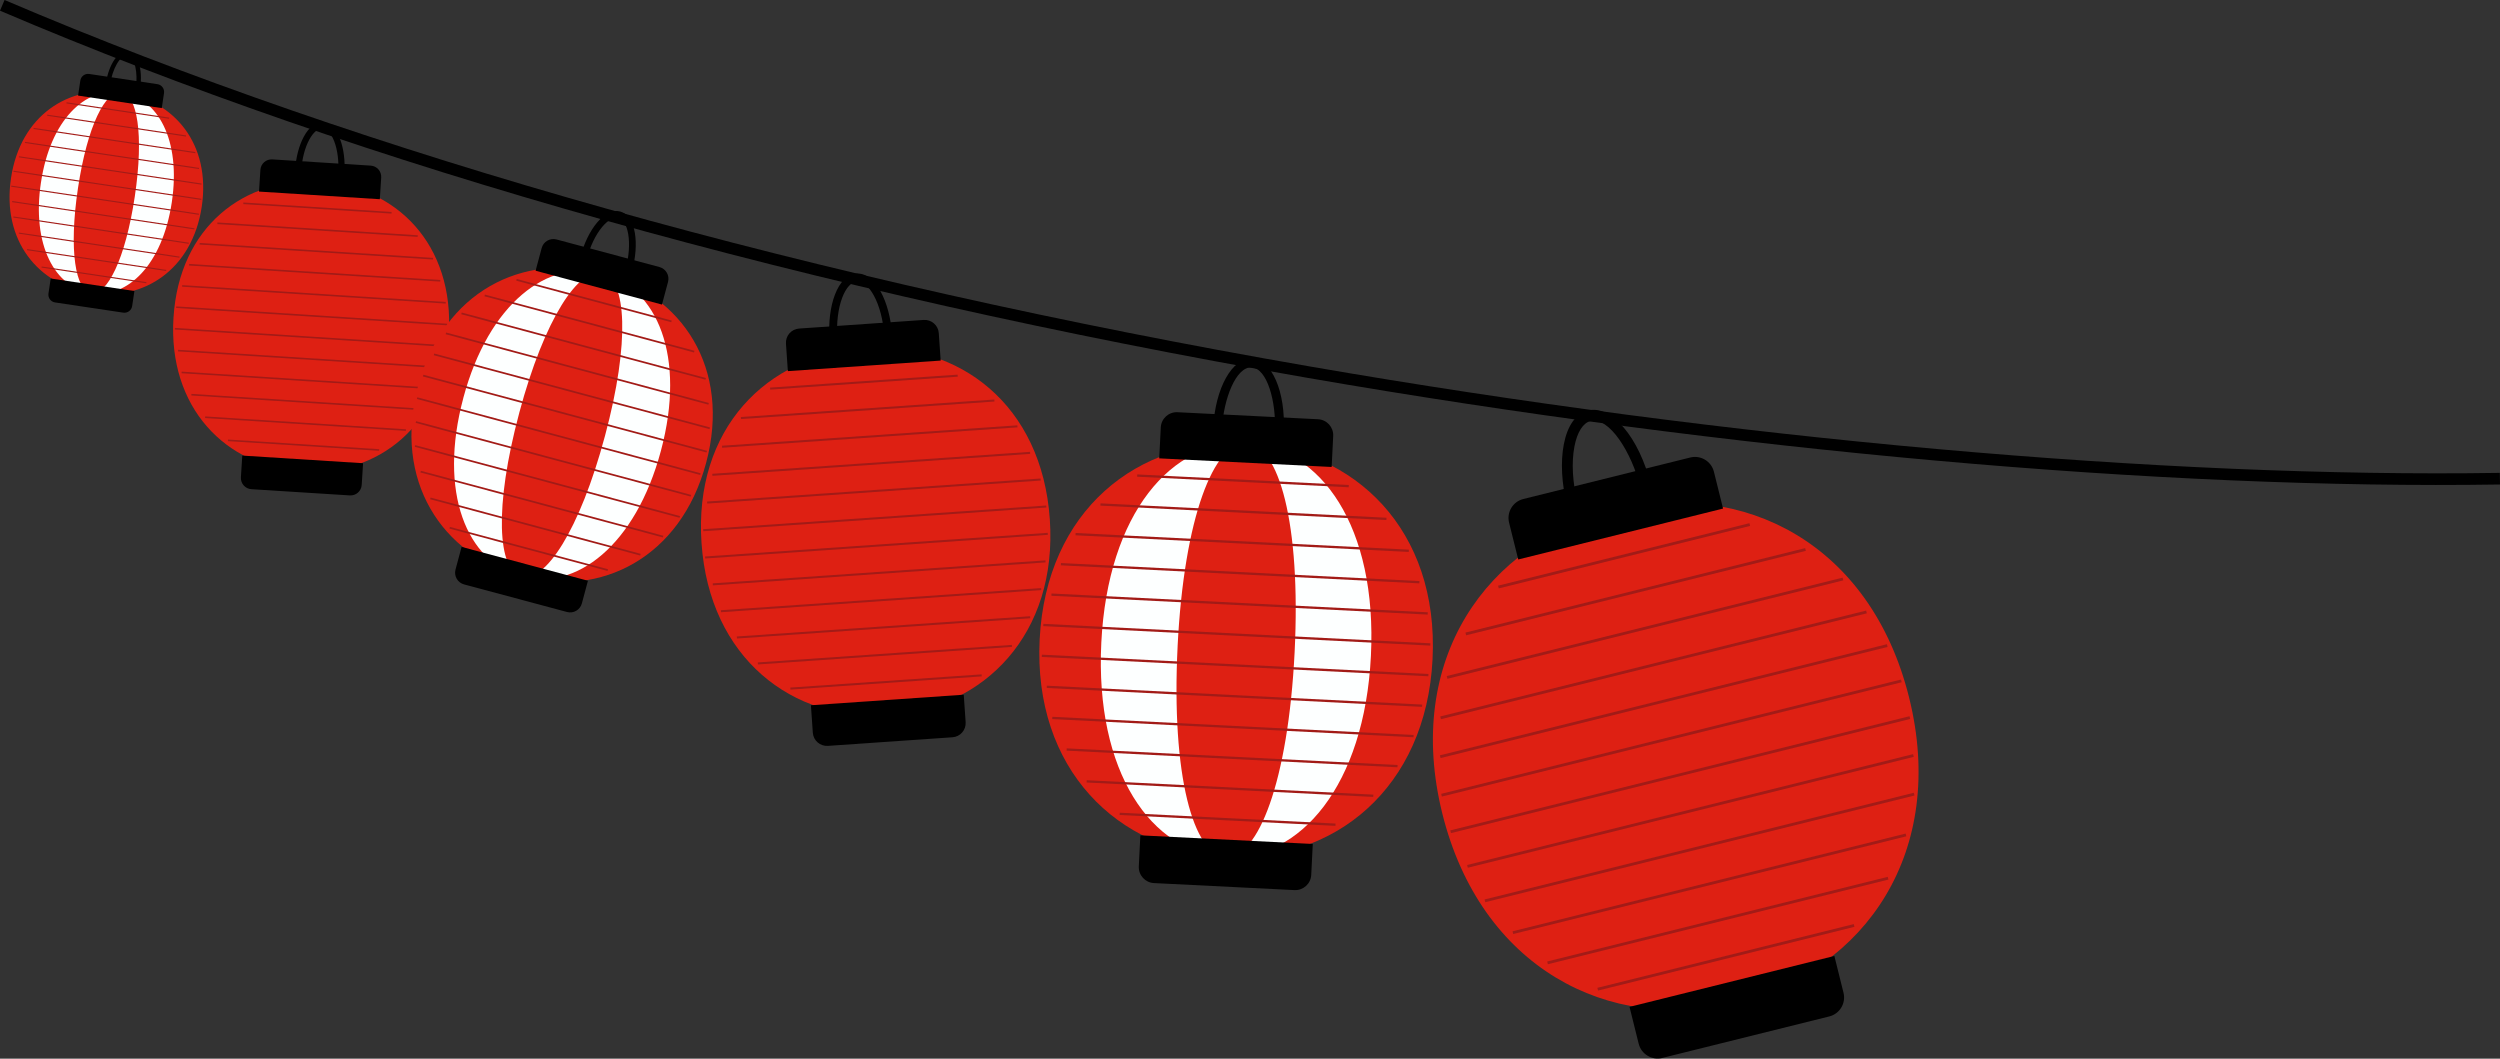 <?xml version="1.0" encoding="UTF-8"?>
<svg id="_レイヤー_2" data-name="レイヤー 2" xmlns="http://www.w3.org/2000/svg" viewBox="0 0 1367.45 579.08">
  <rect x="0" y="0" width="1367.45" height="579.08" fill="#333333" stroke="none"/>
  <defs>
    <style>
      .cls-1 {
        fill: #000;
      }

      .cls-1, .cls-2, .cls-3, .cls-4 {
        stroke-width: 0px;
      }

      .cls-2 {
        fill: #a21b17;
      }

      .cls-3 {
        fill: #fdffff;
      }

      .cls-4 {
        fill: #de2013;
      }
    </style>
  </defs>
  <g id="design">
    <g>
      <g>
        <path class="cls-1" d="M857.16,276.6l5.75-1.43c-2.79-11.21-3.4-22.2-1.73-30.94,1.5-7.84,4.71-12.92,8.82-13.94,10.12-2.52,22.5,17.13,27.27,36.34l5.75-1.43c-6.46-26-21.6-43.86-34.45-40.67-6.54,1.63-11.23,8.23-13.21,18.58-1.83,9.57-1.18,21.46,1.8,33.48Z"/>
        <g>
          <path class="cls-4" d="M788.92,444.99c20.87,83.97,90.69,120.73,161.19,103.21,70.51-17.52,115-82.68,94.13-166.66-20.87-83.97-90.44-119.72-160.94-102.2-70.51,17.52-115.25,81.67-94.38,165.65Z"/>
          <path class="cls-1" d="M824.94,261.06h115.45v20.75c0,5.9-4.79,10.68-10.68,10.68h-94.09c-5.9,0-10.68-4.79-10.68-10.68v-20.75h0Z" transform="translate(1806.04 332.51) rotate(166.04)"/>
          <path class="cls-1" d="M893.38,536.44h115.45v20.75c0,5.9-4.79,10.68-10.68,10.68h-94.09c-5.9,0-10.68-4.79-10.68-10.68v-20.75h0Z" transform="translate(-105.09 245.67) rotate(-13.96)"/>
          <g>
            <rect class="cls-2" x="817.5" y="303.31" width="141.67" height="1.55" transform="translate(-47.11 223.21) rotate(-13.96)"/>
            <rect class="cls-2" x="798.92" y="322.96" width="191.48" height="1.55" transform="translate(-51.67 225.31) rotate(-13.96)"/>
            <rect class="cls-2" x="788.22" y="342.92" width="223.13" height="1.55" transform="translate(-56.33 227.14) rotate(-13.96)"/>
            <rect class="cls-2" x="784.42" y="362.98" width="240.05" height="1.55" transform="translate(-61.03 228.86) rotate(-13.96)"/>
            <rect class="cls-2" x="784.04" y="382.82" width="251.96" height="1.55" transform="translate(-65.65 230.78) rotate(-13.96)"/>
            <rect class="cls-2" x="784.64" y="403" width="259.17" height="1.55" transform="translate(-70.39 232.4) rotate(-13.96)"/>
            <rect class="cls-2" x="789.62" y="423.03" width="258.85" height="1.55" transform="translate(-75.08 234.15) rotate(-13.96)"/>
            <rect class="cls-2" x="798.95" y="442.87" width="251.34" height="1.55" transform="translate(-79.7 236.08) rotate(-13.96)"/>
            <rect class="cls-2" x="808.62" y="462.86" width="241.93" height="1.55" transform="translate(-84.37 237.87) rotate(-13.96)"/>
            <rect class="cls-2" x="824.23" y="482.73" width="221.56" height="1.55" transform="translate(-89.01 239.76) rotate(-13.96)"/>
            <rect class="cls-2" x="843.62" y="502.82" width="191.94" height="1.55" transform="translate(-93.72 241.46) rotate(-13.96)"/>
            <rect class="cls-2" x="871.76" y="522.95" width="144.51" height="1.55" transform="translate(-98.44 243.12) rotate(-13.96)"/>
          </g>
        </g>
      </g>
      <g>
        <path class="cls-1" d="M188.4,95.09c.45-7.09-.41-13.86-2.43-19.07-2.18-5.64-5.51-8.88-9.36-9.12-3.87-.23-7.57,2.55-10.44,7.87-2.65,4.91-4.36,11.53-4.81,18.62l3.39.21c.42-6.61,1.98-12.72,4.41-17.21,2.18-4.03,4.81-6.24,7.23-6.09,2.42.15,4.76,2.69,6.41,6.96,1.84,4.76,2.62,11.02,2.21,17.63l3.39.21Z"/>
        <g>
          <path class="cls-4" d="M94.9,173.61c-3.13,49.52,28.67,81.7,70.25,84.33,41.58,2.63,77.18-25.28,80.32-74.8,3.13-49.52-28.71-81.11-70.28-83.74-41.58-2.63-77.15,24.69-80.28,74.21Z"/>
          <path class="cls-1" d="M142.17,88.88h66.2v11.9c0,3.38-2.74,6.13-6.13,6.13h-53.95c-3.38,0-6.13-2.74-6.13-6.13v-11.9h0Z" transform="translate(344.02 206.65) rotate(-176.38)"/>
          <path class="cls-1" d="M131.89,251.27h66.2v11.9c0,3.38-2.74,6.13-6.13,6.13h-53.95c-3.38,0-6.13-2.74-6.13-6.13v-11.9h0Z" transform="translate(16.77 -9.9) rotate(3.62)"/>
          <g>
            <rect class="cls-2" x="173.2" y="73.18" width=".89" height="81.24" transform="translate(48.98 279.82) rotate(-86.34)"/>
            <rect class="cls-2" x="173.26" y="70.74" width=".89" height="109.8" transform="translate(37.22 290.96) rotate(-86.34)"/>
            <rect class="cls-2" x="172.6" y="73.46" width=".89" height="127.95" transform="translate(24.84 301.34) rotate(-86.34)"/>
            <rect class="cls-2" x="171.67" y="80.38" width=".89" height="137.65" transform="translate(12.22 311.44) rotate(-86.34)"/>
            <rect class="cls-2" x="171.29" y="88.78" width=".89" height="144.48" transform="translate(.07 322.11) rotate(-86.34)"/>
            <rect class="cls-2" x="170.09" y="98.47" width=".89" height="148.62" transform="translate(-12.79 331.93) rotate(-86.34)"/>
            <rect class="cls-2" x="169.26" y="110.34" width=".89" height="148.44" transform="translate(-25.33 342.12) rotate(-86.34)"/>
            <rect class="cls-2" x="168.87" y="124.31" width=".89" height="144.13" transform="translate(-37.48 352.8) rotate(-86.34)"/>
            <rect class="cls-2" x="168.12" y="138.79" width=".89" height="138.73" transform="translate(-49.94 363.08) rotate(-86.34)"/>
            <rect class="cls-2" x="167.65" y="156.44" width=".89" height="127.05" transform="translate(-62.17 373.66) rotate(-86.34)"/>
            <rect class="cls-2" x="166.67" y="176.71" width=".89" height="110.07" transform="translate(-74.83 383.71) rotate(-86.34)"/>
            <rect class="cls-2" x="165.6" y="202.08" width=".89" height="82.87" transform="translate(-87.57 393.66) rotate(-86.34)"/>
          </g>
        </g>
      </g>
      <g>
        <g>
          <g>
            <path class="cls-4" d="M568.67,349.8c-3.53,70.68,42.44,115.97,101.79,118.94,59.35,2.96,109.6-37.53,113.12-108.21,3.53-70.68-42.49-115.13-101.83-118.09-59.35-2.96-109.55,36.68-113.08,107.36Z"/>
            <path class="cls-3" d="M602.4,351.48c-3.53,70.68,27.34,115.22,68.06,117.25,40.72,2.03,75.87-39.21,79.4-109.9,3.53-70.68-27.39-114.37-68.11-116.41-40.72-2.03-75.83,38.36-79.35,109.05Z"/>
            <path class="cls-4" d="M644.13,353.56c-3.53,70.68,8.66,114.29,26.33,115.17,17.67.88,34.14-41.29,37.67-111.98,3.53-70.68-8.7-113.44-26.38-114.32-17.67-.88-34.1,40.45-37.63,111.13Z"/>
          </g>
          <path class="cls-1" d="M634.65,227.42h94.43v16.97c0,4.82-3.92,8.74-8.74,8.74h-76.95c-4.82,0-8.74-3.92-8.74-8.74v-16.97h0Z" transform="translate(1350.9 514.23) rotate(-177.14)"/>
          <path class="cls-1" d="M623.08,459.22h94.43v16.97c0,4.82-3.92,8.74-8.74,8.74h-76.95c-4.82,0-8.74-3.92-8.74-8.74v-16.97h0Z" transform="translate(24.36 -32.82) rotate(2.86)"/>
          <g>
            <rect class="cls-2" x="679.2" y="205.06" width="1.26" height="115.87" transform="translate(383.29 928.88) rotate(-87.14)"/>
            <rect class="cls-2" x="679.51" y="201.58" width="1.26" height="156.61" transform="translate(366.44 945.1) rotate(-87.12)"/>
            <rect class="cls-2" x="678.8" y="205.46" width="1.26" height="182.5" transform="translate(349.21 960.5) rotate(-87.14)"/>
            <rect class="cls-2" x="677.7" y="215.36" width="1.26" height="196.34" transform="translate(331.12 975.25) rotate(-87.12)"/>
            <rect class="cls-2" x="677.37" y="227.34" width="1.26" height="206.08" transform="translate(314.23 991.07) rotate(-87.14)"/>
            <rect class="cls-2" x="675.89" y="241.19" width="1.26" height="211.97" transform="translate(295.8 1005.4) rotate(-87.12)"/>
            <rect class="cls-2" x="674.93" y="258.13" width="1.26" height="211.72" transform="translate(278.34 1020.56) rotate(-87.14)"/>
            <rect class="cls-2" x="674.6" y="278.06" width="1.26" height="205.57" transform="translate(260.94 1036.09) rotate(-87.12)"/>
            <rect class="cls-2" x="673.76" y="298.73" width="1.26" height="197.87" transform="translate(243.34 1051.23) rotate(-87.12)"/>
            <rect class="cls-2" x="673.3" y="323.91" width="1.26" height="181.21" transform="translate(226.08 1066.77) rotate(-87.12)"/>
            <rect class="cls-2" x="672.14" y="352.83" width="1.26" height="156.99" transform="translate(208.19 1081.58) rotate(-87.12)"/>
            <rect class="cls-2" x="670.84" y="389.03" width="1.26" height="118.19" transform="translate(190.17 1096.24) rotate(-87.12)"/>
          </g>
        </g>
        <path class="cls-1" d="M702.18,236.12c1.09-21.88-6.53-39.45-17.35-39.99-10.83-.55-20.16,16.18-21.25,38.06l4.84.24c.81-16.17,7.65-33.89,16.16-33.46,8.52.43,13.56,18.74,12.75,34.91l4.84.24Z"/>
      </g>
      <g>
        <g>
          <g>
            <path class="cls-4" d="M6.02,97.43c-5.14,34.31,15.1,58.63,43.91,62.94s55.28-13.01,60.42-47.33c5.14-34.31-15.16-58.22-43.97-62.53S11.15,63.11,6.02,97.43Z"/>
            <path class="cls-3" d="M22.39,99.88c-5.14,34.31,7.77,57.53,27.54,60.49,19.77,2.96,38.91-15.46,44.05-49.78,5.14-34.31-7.83-57.12-27.6-60.08-19.77-2.96-38.85,15.05-43.98,49.36Z"/>
            <path class="cls-4" d="M42.65,102.91c-5.14,34.31-1.3,56.18,7.28,57.46,8.58,1.28,18.65-18.5,23.79-52.81,5.14-34.31,1.24-55.76-7.34-57.05-8.58-1.28-18.59,18.08-23.73,52.4Z"/>
          </g>
          <path class="cls-1" d="M43.38,43.16h46.29v8.32c0,2.36-1.92,4.28-4.28,4.28h-37.73c-2.36,0-4.28-1.92-4.28-4.28v-8.32h0Z" transform="translate(125 108.24) rotate(-171.49)"/>
          <path class="cls-1" d="M26.54,155.69h46.29v8.32c0,2.36-1.92,4.28-4.28,4.28H30.82c-2.36,0-4.28-1.92-4.28-4.28v-8.32h0Z" transform="translate(24.53 -5.57) rotate(8.51)"/>
          <g>
            <rect class="cls-2" x="64.13" y="32.05" width=".62" height="56.8" transform="translate(-4.88 115.24) rotate(-81.49)"/>
            <rect class="cls-2" x="63.47" y="30.32" width=".62" height="76.78" transform="translate(-13.61 121.61) rotate(-81.49)"/>
            <rect class="cls-2" x="62.31" y="32.15" width=".62" height="89.47" transform="translate(-22.69 127.43) rotate(-81.49)"/>
            <rect class="cls-2" x="60.96" y="36.9" width=".62" height="96.25" transform="translate(-31.9 133.04) rotate(-81.49)"/>
            <rect class="cls-2" x="59.98" y="42.72" width=".62" height="101.03" transform="translate(-40.84 139.06) rotate(-81.49)"/>
            <rect class="cls-2" x="58.45" y="49.4" width=".62" height="103.92" transform="translate(-50.18 144.47) rotate(-81.49)"/>
            <rect class="cls-2" x="57.17" y="57.62" width=".62" height="103.79" transform="translate(-59.34 150.15) rotate(-81.49)"/>
            <rect class="cls-2" x="56.19" y="67.33" width=".62" height="100.78" transform="translate(-68.29 156.18) rotate(-81.49)"/>
            <rect class="cls-2" x="54.97" y="77.39" width=".62" height="97.01" transform="translate(-77.41 161.92) rotate(-81.49)"/>
            <rect class="cls-2" x="53.93" y="89.67" width=".62" height="88.84" transform="translate(-86.4 167.88) rotate(-81.49)"/>
            <rect class="cls-2" x="52.55" y="103.75" width=".62" height="76.96" transform="translate(-95.63 173.46) rotate(-81.49)"/>
            <rect class="cls-2" x="51.11" y="121.4" width=".62" height="57.94" transform="translate(-104.91 178.96) rotate(-81.49)"/>
          </g>
        </g>
        <path class="cls-1" d="M76.65,48.42c1.59-10.62-1.28-19.56-6.53-20.35-5.24-.79-10.62,6.92-12.21,17.54l2.35.35c1.18-7.85,5.36-16.17,9.5-15.54,4.13.62,5.71,9.8,4.53,17.65l2.35.35Z"/>
      </g>
      <path class="cls-1" d="M1367.45,265.01l-.1-6.36c-183.79,2.88-421.02-18.33-650.86-58.2C446.84,153.68,199.94,84.36,2.5,0L0,5.85c197.89,84.55,445.27,154.01,715.41,200.87,230.21,39.93,467.87,61.18,652.04,58.29Z"/>
      <g>
        <path class="cls-1" d="M453.74,185.42l4.29-.3c-.58-8.36.37-16.29,2.66-22.33,2.06-5.41,5-8.64,8.06-8.85,3.06-.2,6.42,2.58,9.2,7.66,3.1,5.67,5.13,13.39,5.71,21.76l4.29-.3c-.62-8.97-2.83-17.33-6.23-23.53-3.68-6.71-8.38-10.23-13.27-9.89-4.88.34-9.07,4.46-11.79,11.62-2.51,6.61-3.55,15.19-2.93,24.16Z"/>
        <g>
          <path class="cls-4" d="M383.73,297.18c4.33,62.65,49.6,97.73,102.21,94.09,52.61-3.64,92.62-44.6,88.29-107.26-4.33-62.65-49.55-96.97-102.16-93.34-52.61,3.64-92.68,43.85-88.35,106.5Z"/>
          <path class="cls-1" d="M430.05,177.35h83.8v15.06c0,4.28-3.47,7.75-7.75,7.75h-68.29c-4.28,0-7.75-3.47-7.75-7.75v-15.06h0Z" transform="translate(955.79 344.53) rotate(176.05)"/>
          <path class="cls-1" d="M444.25,382.82h83.8v15.06c0,4.28-3.47,7.75-7.75,7.75h-68.29c-4.28,0-7.75-3.47-7.75-7.75v-15.06h0Z" transform="translate(-26.02 34.45) rotate(-3.95)"/>
          <g>
            <rect class="cls-2" x="421.14" y="208.43" width="102.82" height="1.12" transform="translate(-13.28 33.08) rotate(-3.95)"/>
            <rect class="cls-2" x="405.11" y="223.28" width="138.98" height="1.12" transform="translate(-14.3 33.25) rotate(-3.95)"/>
            <rect class="cls-2" x="394.77" y="238.19" width="161.95" height="1.12" transform="translate(-15.33 33.37) rotate(-3.95)"/>
            <rect class="cls-2" x="389.43" y="253.12" width="174.23" height="1.12" transform="translate(-16.35 33.46) rotate(-3.95)"/>
            <rect class="cls-2" x="386.59" y="268" width="182.88" height="1.12" transform="translate(-17.38 33.59) rotate(-3.95)"/>
            <rect class="cls-2" x="384.44" y="282.95" width="188.11" height="1.12" transform="translate(-18.41 33.66) rotate(-3.95)"/>
            <rect class="cls-2" x="385.47" y="297.88" width="187.88" height="1.12" transform="translate(-19.43 33.76) rotate(-3.95)"/>
            <rect class="cls-2" x="389.69" y="312.76" width="182.43" height="1.12" transform="translate(-20.46 33.9) rotate(-3.95)"/>
            <rect class="cls-2" x="394.13" y="327.68" width="175.6" height="1.12" transform="translate(-21.48 34.01) rotate(-3.95)"/>
            <rect class="cls-2" x="402.89" y="342.57" width="160.81" height="1.12" transform="translate(-22.51 34.14) rotate(-3.95)"/>
            <rect class="cls-2" x="414.39" y="357.5" width="139.31" height="1.12" transform="translate(-23.53 34.22) rotate(-3.95)"/>
            <rect class="cls-2" x="432.22" y="372.44" width="104.88" height="1.12" transform="translate(-24.56 34.3) rotate(-3.95)"/>
          </g>
        </g>
      </g>
      <g>
        <g>
          <g>
            <path class="cls-4" d="M228.72,211.03c-13.88,51.8,12.96,92.68,56.45,104.33,43.49,11.65,87.17-10.33,101.05-62.13,13.88-51.8-13.12-92.06-56.61-103.71-43.49-11.65-87.01,9.71-100.89,61.51Z"/>
            <path class="cls-3" d="M253.44,217.65c-13.88,51.8,1.89,89.71,31.73,97.71,29.84,8,62.46-16.96,76.33-68.76,13.88-51.8-2.06-89.09-31.9-97.09-29.84-8-62.29,16.33-76.17,68.13Z"/>
            <path class="cls-4" d="M284.02,225.84c-13.88,51.8-11.8,86.05,1.15,89.52,12.95,3.47,31.87-25.15,45.75-76.95,13.88-51.8,11.64-85.43-1.32-88.9-12.95-3.47-31.71,24.53-45.59,76.33Z"/>
          </g>
          <path class="cls-1" d="M294.25,138.19h71.55v12.86c0,3.65-2.97,6.62-6.62,6.62h-58.31c-3.65,0-6.62-2.97-6.62-6.62v-12.86h0Z" transform="translate(610.53 376.24) rotate(-165)"/>
          <path class="cls-1" d="M248.74,308.06h71.55v12.86c0,3.65-2.97,6.62-6.62,6.62h-58.31c-3.65,0-6.62-2.97-6.62-6.62v-12.86h0Z" transform="translate(91.95 -62.81) rotate(15)"/>
          <g>
            <rect class="cls-2" x="324.43" y="120.54" width=".96" height="87.8" transform="translate(81.91 435.66) rotate(-74.99)"/>
            <rect class="cls-2" x="321.97" y="117.66" width=".96" height="118.67" transform="translate(67.96 442.58) rotate(-74.99)"/>
            <rect class="cls-2" x="318.76" y="120.21" width=".96" height="138.29" transform="translate(53.64 448.64) rotate(-74.99)"/>
            <rect class="cls-2" x="315.26" y="127.25" width=".96" height="148.78" transform="translate(39.2 454.36) rotate(-74.99)"/>
            <rect class="cls-2" x="312.33" y="135.99" width=".96" height="156.16" transform="translate(25.02 460.75) rotate(-74.99)"/>
            <rect class="cls-2" x="308.56" y="145.96" width=".96" height="160.62" transform="translate(10.43 466.14) rotate(-74.99)"/>
            <rect class="cls-2" x="305.16" y="158.36" width=".96" height="160.43" transform="translate(-3.97 471.98) rotate(-74.99)"/>
            <rect class="cls-2" x="302.24" y="173.12" width=".96" height="155.77" transform="translate(-18.09 478.45) rotate(-75)"/>
            <rect class="cls-2" x="298.93" y="188.37" width=".96" height="149.94" transform="translate(-32.45 484.4) rotate(-75)"/>
            <rect class="cls-2" x="295.91" y="207.09" width=".96" height="137.32" transform="translate(-46.67 490.67) rotate(-75)"/>
            <rect class="cls-2" x="292.37" y="228.54" width=".96" height="118.96" transform="translate(-61.14 496.34) rotate(-75)"/>
            <rect class="cls-2" x="288.73" y="255.47" width=".96" height="89.56" transform="translate(-75.67 501.9) rotate(-75)"/>
          </g>
        </g>
        <path class="cls-1" d="M345.75,148.09c1.99-7.42,2.52-14.78,1.5-20.73-1.11-6.44-3.94-10.58-7.98-11.66-4.04-1.08-8.56,1.09-12.74,6.11-3.86,4.64-7.08,11.28-9.07,18.7l3.55.95c1.85-6.92,4.82-13.06,8.34-17.3,3.16-3.8,6.44-5.59,8.96-4.91,2.53.68,4.47,3.86,5.31,8.74.93,5.44.43,12.24-1.42,19.15l3.55.95Z"/>
      </g>
    </g>
  </g>
</svg>